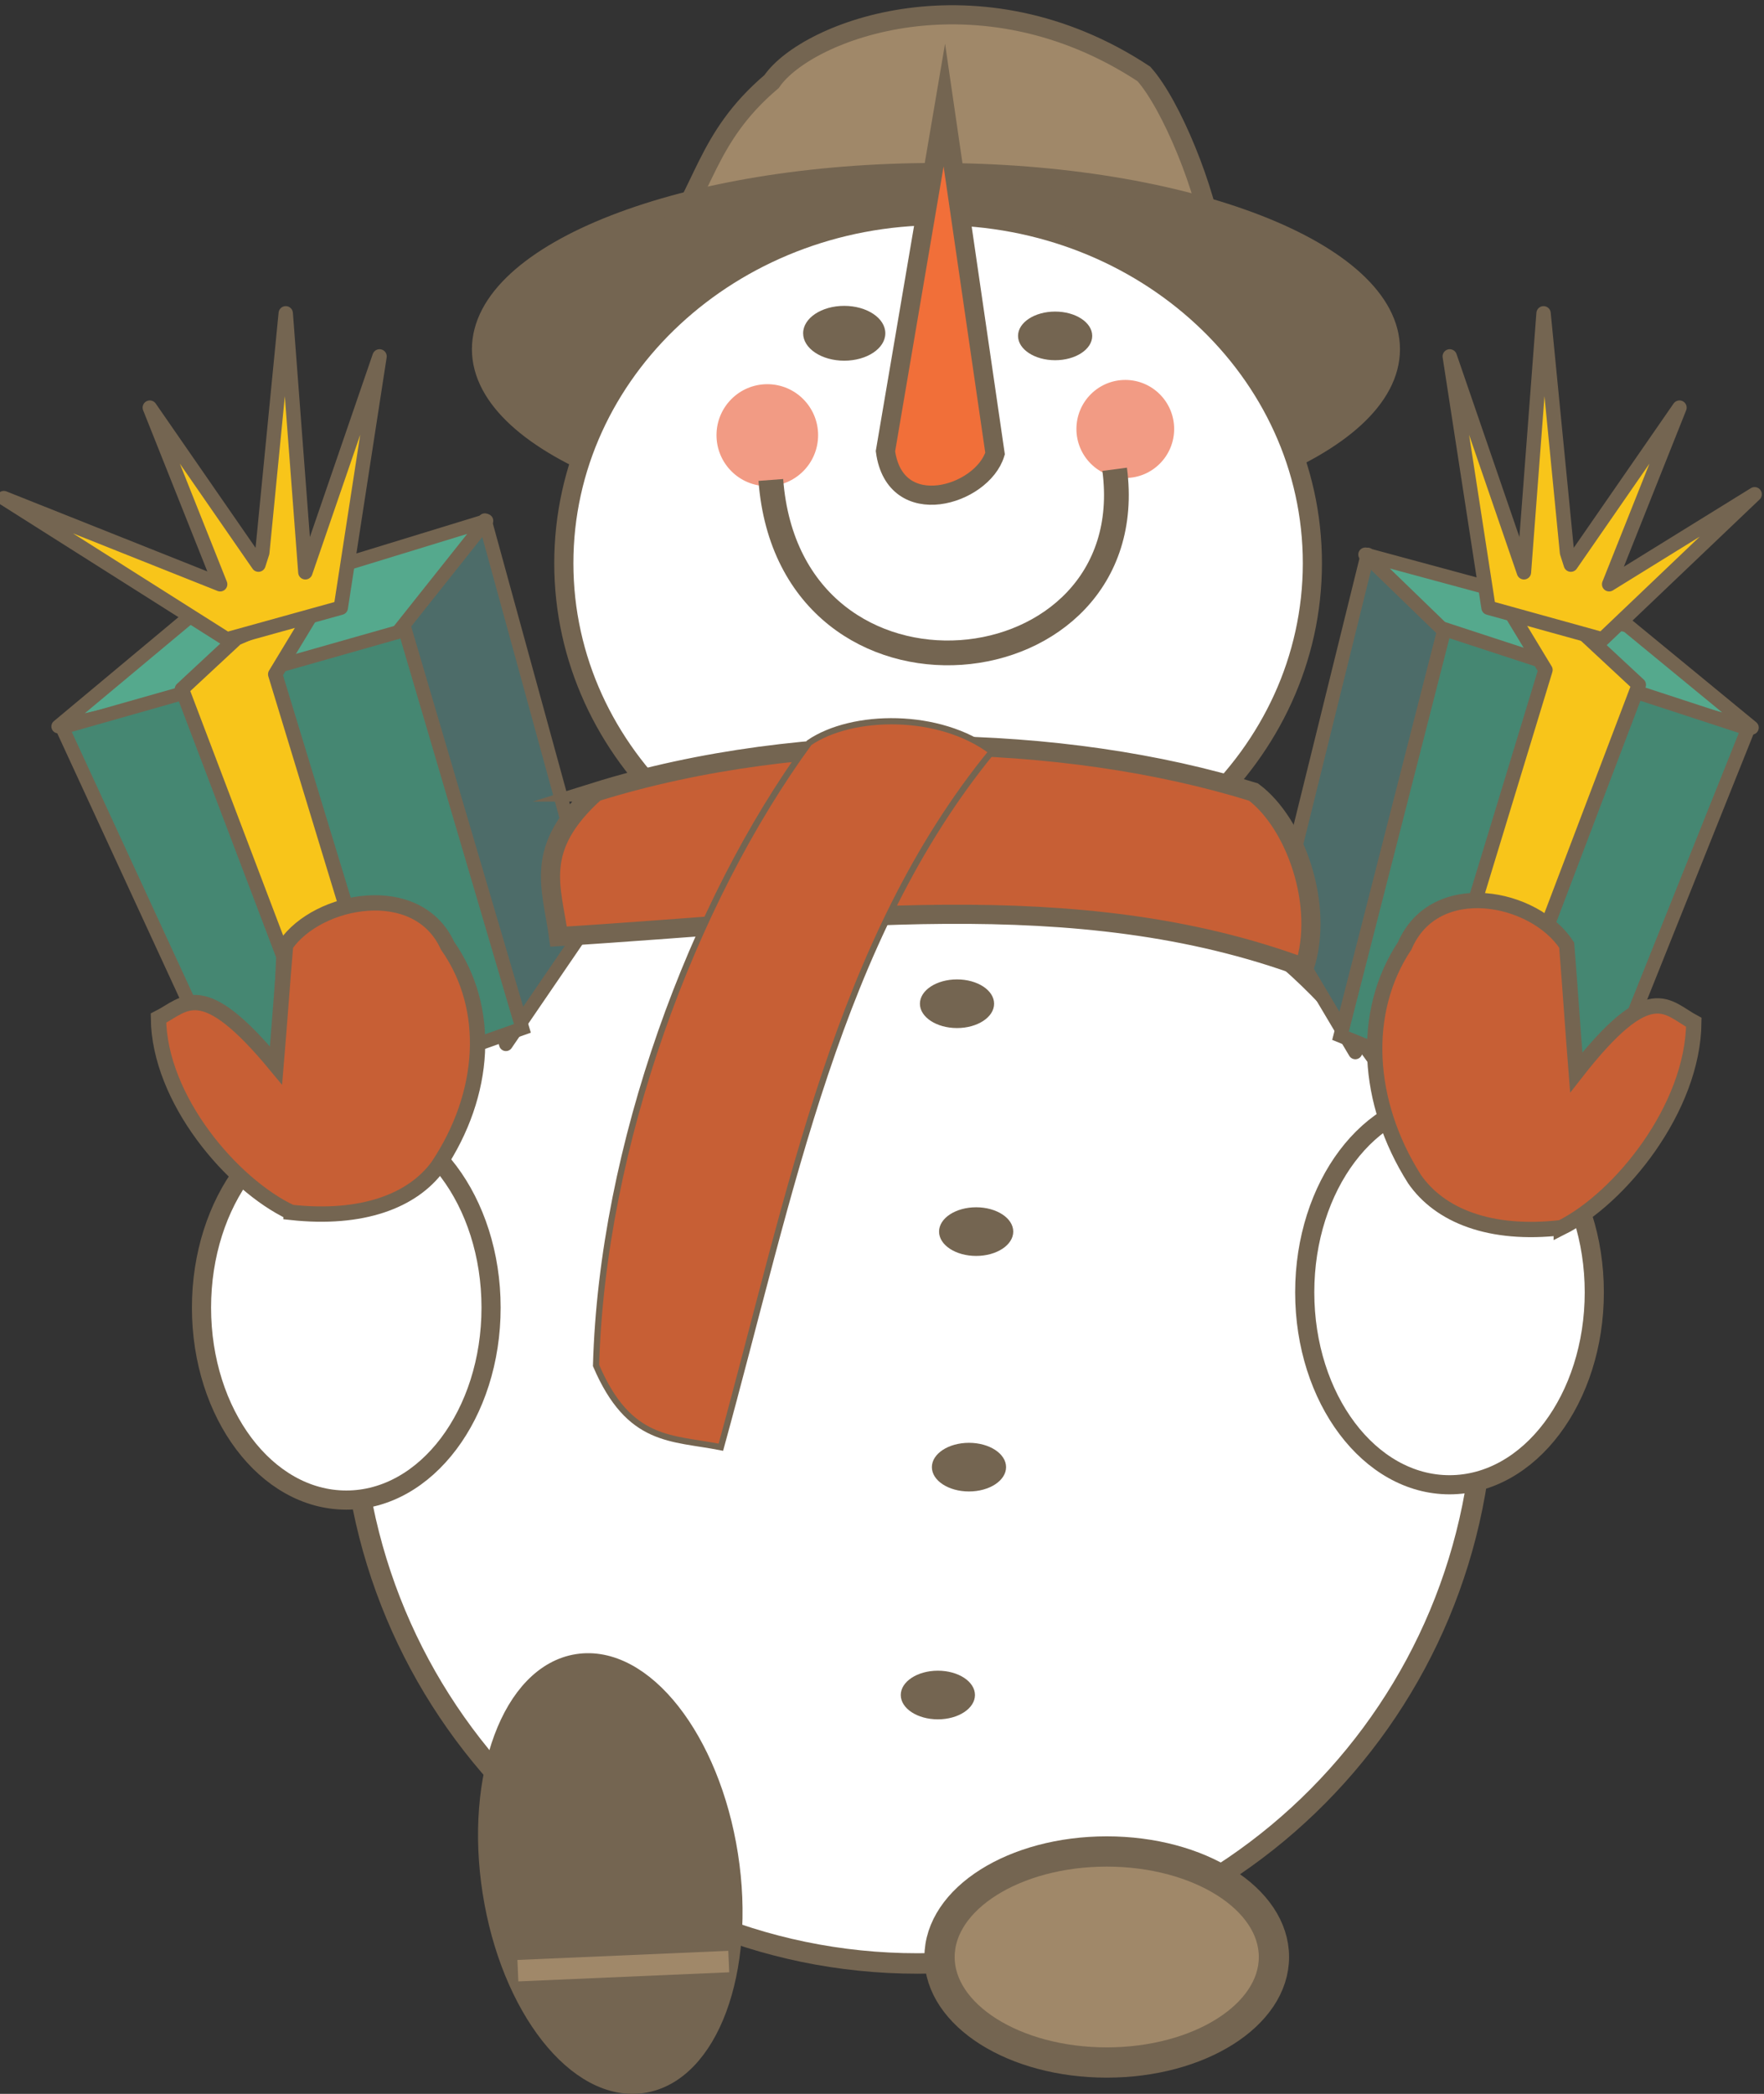 <svg xmlns="http://www.w3.org/2000/svg" xml:space="preserve" width="352.931" height="418.834"><rect width="100%" height="100%" fill="#333333" stroke="none"/><path d="M1385.4 1915.17c470.48 0 851.87-384.89 851.87-859.67 0-474.781-381.4-859.66-851.88-859.66s-851.874 384.89-851.87 859.67c0 474.78 381.402 859.66 851.88 859.66" style="fill:#fff;fill-opacity:1;fill-rule:evenodd;stroke:none" transform="matrix(.133 0 0 -.133 -.67 418.798)"/><path d="M1385.4 1915.17c470.48 0 851.87-384.89 851.87-859.67 0-474.781-381.4-859.66-851.88-859.66s-851.874 384.89-851.87 859.67c0 474.78 381.402 859.66 851.88 859.66z" style="fill:none;stroke:#746551;stroke-width:30.787;stroke-linecap:butt;stroke-linejoin:miter;stroke-miterlimit:10;stroke-dasharray:none;stroke-opacity:1" transform="matrix(.133 0 0 -.133 -.67 418.798)"/><path d="M525.961 1471.65c120.289 0 217.801-129.59 217.801-289.44S646.25 892.77 525.961 892.77c-120.289 0-217.801 129.59-217.801 289.44s97.512 289.44 217.801 289.44" style="fill:#fff;fill-opacity:1;fill-rule:evenodd;stroke:none" transform="matrix(.133 0 0 -.133 -.67 418.798)"/><path d="M525.961 1471.65c120.289 0 217.801-129.59 217.801-289.44S646.25 892.77 525.961 892.77c-120.289 0-217.801 129.59-217.801 289.44s97.512 289.44 217.801 289.44z" style="fill:none;stroke:#746551;stroke-width:28.8;stroke-linecap:butt;stroke-linejoin:round;stroke-miterlimit:10;stroke-dasharray:none;stroke-opacity:1" transform="matrix(.133 0 0 -.133 -.67 418.798)"/><path d="M2185.56 1494.69c120.29 0 217.8-129.59 217.8-289.44s-97.51-289.441-217.8-289.441-217.8 129.591-217.8 289.441c0 159.85 97.51 289.44 217.8 289.44" style="fill:#fff;fill-opacity:1;fill-rule:evenodd;stroke:none" transform="matrix(.133 0 0 -.133 -.67 418.798)"/><path d="M2185.56 1494.69c120.29 0 217.8-129.59 217.8-289.44s-97.51-289.441-217.8-289.441-217.8 129.591-217.8 289.441c0 159.85 97.51 289.44 217.8 289.44z" style="fill:none;stroke:#746551;stroke-width:28.8;stroke-linecap:butt;stroke-linejoin:round;stroke-miterlimit:10;stroke-dasharray:none;stroke-opacity:1" transform="matrix(.133 0 0 -.133 -.67 418.798)"/><path d="m734.352 2366.43 163.457-595.27-131.707-192.73-167.223 615.69 135.473 172.31" style="fill:#4d6c69;fill-opacity:1;fill-rule:evenodd;stroke:none" transform="matrix(.133 0 0 -.133 -.67 418.798)"/><path d="m734.352 2366.43 163.457-595.27-131.707-192.73-167.223 615.69Z" style="fill:none;stroke:#746551;stroke-width:20.724;stroke-linecap:butt;stroke-linejoin:round;stroke-miterlimit:10;stroke-dasharray:none;stroke-opacity:1" transform="matrix(.133 0 0 -.133 -.67 418.798)"/><path d="m2062.36 2314.64-136.01-550.63 117.5-197.67 148.1 628.24-129.59 120.06" style="fill:#4d6c69;fill-opacity:1;fill-rule:evenodd;stroke:none" transform="matrix(.133 0 0 -.133 -.67 418.798)"/><path d="m2062.36 2314.64-136.01-550.63 117.5-197.67 148.1 628.24z" style="fill:none;stroke:#746551;stroke-width:21.147;stroke-linecap:butt;stroke-linejoin:round;stroke-miterlimit:10;stroke-dasharray:none;stroke-opacity:1" transform="matrix(.133 0 0 -.133 -.67 418.798)"/><path d="m92.676 2056.28 211.996 176.91 432.047 132.39-156.43-196.82-487.613-112.48" style="fill:#55a98d;fill-opacity:1;fill-rule:evenodd;stroke:none" transform="matrix(.133 0 0 -.133 -.67 418.798)"/><path d="m92.676 2056.28 211.996 176.91 432.047 132.39-156.43-196.82z" style="fill:none;stroke:#746551;stroke-width:20.724;stroke-linecap:butt;stroke-linejoin:round;stroke-miterlimit:10;stroke-dasharray:none;stroke-opacity:1" transform="matrix(.133 0 0 -.133 -.67 418.798)"/><path d="m2640.18 2054.5-186.77 153.53-394.5 106.79 150.29-145.54 430.98-114.78" style="fill:#55a98d;fill-opacity:1;fill-rule:evenodd;stroke:none" transform="matrix(.133 0 0 -.133 -.67 418.798)"/><path d="m2640.18 2054.5-186.77 153.53-394.5 106.79 150.29-145.54z" style="fill:none;stroke:#746551;stroke-width:21.147;stroke-linecap:butt;stroke-linejoin:round;stroke-miterlimit:10;stroke-dasharray:none;stroke-opacity:1" transform="matrix(.133 0 0 -.133 -.67 418.798)"/><path d="m614.352 2201.31 176.5-599.09-415.641-146.96L98.5 2054.8l515.852 146.51" style="fill:#458772;fill-opacity:1;fill-rule:evenodd;stroke:none" transform="matrix(.133 0 0 -.133 -.67 418.798)"/><path d="m614.352 2201.31 176.5-599.09-415.641-146.96L98.5 2054.8Z" style="fill:none;stroke:#746551;stroke-width:20.724;stroke-linecap:butt;stroke-linejoin:miter;stroke-miterlimit:10;stroke-dasharray:none;stroke-opacity:1" transform="matrix(.133 0 0 -.133 -.67 418.798)"/><path d="m2177.94 2202.53-156.32-611.3 368.1-149.94 245.06 611.76-456.84 149.48" style="fill:#458772;fill-opacity:1;fill-rule:evenodd;stroke:none" transform="matrix(.133 0 0 -.133 -.67 418.798)"/><path d="m2177.94 2202.53-156.32-611.3 368.1-149.94 245.06 611.76z" style="fill:none;stroke:#746551;stroke-width:21.147;stroke-linecap:butt;stroke-linejoin:miter;stroke-miterlimit:10;stroke-dasharray:none;stroke-opacity:1" transform="matrix(.133 0 0 -.133 -.67 418.798)"/><path d="M1000.8 2777.73c64.8 84.24 64.8 163.45 164.88 248.4 53.28 77.76 312.48 174.96 560.16 11.52 41.04-46.08 93.6-173.52 105.84-259.92H1000.8" style="fill:#a08869;fill-opacity:1;fill-rule:evenodd;stroke:none" transform="matrix(.133 0 0 -.133 -.67 418.798)"/><path d="M1000.8 2777.73c64.8 84.24 64.8 163.45 164.88 248.4 53.28 77.76 312.48 174.96 560.16 11.52 41.04-46.08 93.6-173.52 105.84-259.92z" style="fill:none;stroke:#746551;stroke-width:28.8;stroke-linecap:butt;stroke-linejoin:miter;stroke-miterlimit:10;stroke-dasharray:none;stroke-opacity:1" transform="matrix(.133 0 0 -.133 -.67 418.798)"/><path d="M1413 2889.33c377.56 0 683.64-118.95 683.64-265.68 0-146.73-306.08-265.68-683.64-265.68s-683.641 118.95-683.641 265.68c0 146.73 306.081 265.68 683.641 265.68" style="fill:#746551;fill-opacity:1;fill-rule:evenodd;stroke:none" transform="matrix(.133 0 0 -.133 -.67 418.798)"/><path d="M1413 2889.33c377.56 0 683.64-118.95 683.64-265.68 0-146.73-306.08-265.68-683.64-265.68s-683.641 118.95-683.641 265.68c0 146.73 306.081 265.68 683.641 265.68z" style="fill:none;stroke:#746551;stroke-width:28.8;stroke-linecap:butt;stroke-linejoin:miter;stroke-miterlimit:10;stroke-dasharray:none;stroke-opacity:1" transform="matrix(.133 0 0 -.133 -.67 418.798)"/><path d="M1416.24 2824.53c310.96 0 563.04-234.03 563.04-522.72 0-288.69-252.08-522.72-563.04-522.72-310.96 0-563.041 234.03-563.041 522.72 0 288.69 252.081 522.72 563.041 522.72" style="fill:#fff;fill-opacity:1;fill-rule:evenodd;stroke:none" transform="matrix(.133 0 0 -.133 -.67 418.798)"/><path d="M1416.24 2824.53c310.96 0 563.04-234.03 563.04-522.72 0-288.69-252.08-522.72-563.04-522.72-310.96 0-563.041 234.03-563.041 522.72 0 288.69 252.081 522.72 563.041 522.72z" style="fill:none;stroke:#746551;stroke-width:28.8;stroke-linecap:butt;stroke-linejoin:miter;stroke-miterlimit:10;stroke-dasharray:none;stroke-opacity:1" transform="matrix(.133 0 0 -.133 -.67 418.798)"/><path d="M1275.02 2688.84c34.14 0 61.83-18.46 61.82-41.24 0-22.77-27.68-41.23-61.82-41.22-34.14 0-61.82 18.46-61.82 41.23 0 22.77 27.68 41.23 61.82 41.23m317.26-8.59c30.82 0 55.8-16.38 55.8-36.58s-24.98-36.58-55.8-36.58c-30.82 0-55.8 16.38-55.8 36.58s24.98 36.58 55.8 36.58m-147.6-1004.4c30.82 0 55.8-16.38 55.8-36.58s-24.98-36.58-55.8-36.58c-30.82 0-55.8 16.38-55.8 36.58s24.98 36.58 55.8 36.58m28.8-342.72c30.82 0 55.8-16.38 55.8-36.58s-24.98-36.58-55.8-36.58c-30.82 0-55.8 16.38-55.8 36.58s24.98 36.58 55.8 36.58m-10.8-354.239c30.82 0 55.8-16.379 55.8-36.582 0-20.2-24.98-36.579-55.8-36.579-30.82 0-55.8 16.379-55.8 36.583 0 20.199 24.98 36.578 55.8 36.578m-46.8-342.719c30.82 0 55.8-16.379 55.8-36.582s-24.98-36.578-55.8-36.578c-30.82 0-55.8 16.379-55.8 36.578 0 20.203 24.98 36.578 55.8 36.582" style="fill:#746551;fill-opacity:1;fill-rule:evenodd;stroke:none" transform="matrix(.133 0 0 -.133 -.67 418.798)"/><path d="M1697.83 2577.44c40.6 0 73.51-33.01 73.51-73.74 0-40.72-32.91-73.73-73.51-73.73-40.6 0-73.51 33.01-73.51 73.74 0 40.72 32.91 73.73 73.51 73.73m-538.52-6.39c42.21 0 76.42-34.32 76.42-76.66 0-42.34-34.21-76.66-76.43-76.66-42.21 0-76.42 34.32-76.42 76.66 0 42.34 34.22 76.66 76.43 76.66" style="fill:#f29b84;fill-opacity:1;fill-rule:evenodd;stroke:none" transform="matrix(.133 0 0 -.133 -.67 418.798)"/><path d="M1681.85 2443.07c44.27-336.72-488.65-392.59-517.24-16.06" style="fill:none;stroke:#746551;stroke-width:37.234;stroke-linecap:butt;stroke-linejoin:miter;stroke-miterlimit:10;stroke-dasharray:none;stroke-opacity:1" transform="matrix(.133 0 0 -.133 -.67 418.798)"/><path d="m1337.04 2470.29 88.56 520.56 76.32-524.16c-19.44-63.36-150.48-102.96-164.88 3.6" style="fill:#f16f39;fill-opacity:1;fill-rule:evenodd;stroke:none" transform="matrix(.133 0 0 -.133 -.67 418.798)"/><path d="m1337.04 2470.29 88.56 520.56 76.32-524.16c-19.44-63.36-150.48-102.96-164.88 3.6z" style="fill:none;stroke:#746551;stroke-width:28.8;stroke-linecap:butt;stroke-linejoin:miter;stroke-miterlimit:10;stroke-dasharray:none;stroke-opacity:1" transform="matrix(.133 0 0 -.133 -.67 418.798)"/><path d="M900.719 1957.64c313.921 97.93 705.601 88.57 990.001 0 62.64-46.79 107.28-170.63 76.32-264.23-343.44 127.44-721.44 71.28-1121.759 46.8-10.082 74.88-38.883 132.48 55.438 217.43" style="fill:#c75f35;fill-opacity:1;fill-rule:evenodd;stroke:none" transform="matrix(.133 0 0 -.133 -.67 418.798)"/><path d="M900.719 1957.64c313.921 97.93 705.601 88.57 990.001 0 62.64-46.79 107.28-170.63 76.32-264.23-343.44 127.44-721.44 71.28-1121.759 46.8-10.082 74.88-38.883 132.48 55.438 217.43z" style="fill:none;stroke:#746551;stroke-width:28.8;stroke-linecap:butt;stroke-linejoin:miter;stroke-miterlimit:10;stroke-dasharray:none;stroke-opacity:1" transform="matrix(.133 0 0 -.133 -.67 418.798)"/><path d="M901.691 1095.18c9.047 328.71 144.779 696.24 320.679 936.62 64.57 44.11 196.19 46.23 274.71-13.38-231.81-283.65-301.12-659.46-407.63-1046.131-74.11 14.723-137.93 6.133-187.759 122.891" style="fill:#c75f35;fill-opacity:1;fill-rule:evenodd;stroke:none" transform="matrix(.133 0 0 -.133 -.67 418.798)"/><path d="M901.691 1095.18c9.047 328.71 144.779 696.24 320.679 936.62 64.57 44.11 196.19 46.23 274.71-13.38-231.81-283.65-301.12-659.46-407.63-1046.131-74.11 14.723-137.93 6.133-187.759 122.891z" style="fill:none;stroke:#746551;stroke-width:9.329;stroke-linecap:butt;stroke-linejoin:miter;stroke-miterlimit:10;stroke-dasharray:none;stroke-opacity:1" transform="matrix(.133 0 0 -.133 -.67 418.798)"/><path d="M873.922 645.328c97.336 15.246 198.268-113.074 225.438-286.609 27.17-173.531-29.71-326.559-127.047-341.801-97.336-15.242-198.266 113.078-225.438 286.609-27.172 173.528 29.711 326.559 127.047 341.801" style="fill:#746551;fill-opacity:1;fill-rule:evenodd;stroke:none" transform="matrix(.133 0 0 -.133 -.67 418.798)"/><path d="M873.922 645.328c97.336 15.246 198.268-113.074 225.438-286.609 27.17-173.531-29.71-326.559-127.047-341.801-97.336-15.242-198.266 113.078-225.438 286.609-27.172 173.528 29.711 326.559 127.047 341.801Z" style="fill:none;stroke:#746551;stroke-width:31.899;stroke-linecap:butt;stroke-linejoin:round;stroke-miterlimit:10;stroke-dasharray:none;stroke-opacity:1" transform="matrix(.133 0 0 -.133 -.67 418.798)"/><path d="M1669.93 364.289c138.92.004 251.54-71.051 251.53-158.699 0-87.645-112.61-158.696-251.53-158.696-138.91 0-251.53 71.051-251.53 158.696 0 87.644 112.61 158.699 251.53 158.699" style="fill:#a08869;fill-opacity:1;fill-rule:evenodd;stroke:none" transform="matrix(.133 0 0 -.133 -.67 418.798)"/><path d="M1669.93 364.289c138.92.004 251.54-71.051 251.53-158.699 0-87.645-112.61-158.696-251.53-158.696-138.91 0-251.53 71.051-251.53 158.696 0 87.644 112.61 158.699 251.53 158.699z" style="fill:none;stroke:#746551;stroke-width:45.526;stroke-linecap:butt;stroke-linejoin:round;stroke-miterlimit:10;stroke-dasharray:none;stroke-opacity:1" transform="matrix(.133 0 0 -.133 -.67 418.798)"/><path d="m784.078 185.012 317.232 13.718" style="fill:none;stroke:#a08869;stroke-width:32.288;stroke-linecap:butt;stroke-linejoin:round;stroke-miterlimit:10;stroke-dasharray:none;stroke-opacity:1" transform="matrix(.133 0 0 -.133 -.67 418.798)"/><path d="m483.121 2240.61-64.082-105.84 122.402-401.76-115.921-158.4 5.761 136.08-152.64 401.76 82.078 76.32 122.402 51.84" style="fill:#f8c51a;fill-opacity:1;fill-rule:evenodd;stroke:none" transform="matrix(.133 0 0 -.133 -.67 418.798)"/><path d="m483.121 2240.61-64.082-105.84 122.402-401.76-115.921-158.4 5.761 136.08-152.64 401.76 82.078 76.32z" style="fill:none;stroke:#746551;stroke-width:21.6;stroke-linecap:butt;stroke-linejoin:round;stroke-miterlimit:10;stroke-dasharray:none;stroke-opacity:1" transform="matrix(.133 0 0 -.133 -.67 418.798)"/><path d="m2265.84 2247.09 64.08-105.84-122.4-401.76 115.92-158.4-5.76 136.08 152.64 401.76-82.08 76.32-122.4 51.84" style="fill:#f8c51a;fill-opacity:1;fill-rule:evenodd;stroke:none" transform="matrix(.133 0 0 -.133 -.67 418.798)"/><path d="m2265.84 2247.09 64.08-105.84-122.4-401.76 115.92-158.4-5.76 136.08 152.64 401.76-82.08 76.32z" style="fill:none;stroke:#746551;stroke-width:21.6;stroke-linecap:butt;stroke-linejoin:round;stroke-miterlimit:10;stroke-dasharray:none;stroke-opacity:1" transform="matrix(.133 0 0 -.133 -.67 418.798)"/><path d="M346.32 2187.33 10.8 2399.73l325.438-129.6-105.84 265.68 163.442-236.16 5.762 18 35.277 360 29.519-389.52L576 2612.85l-58.32-378-171.36-47.52" style="fill:#f8c51a;fill-opacity:1;fill-rule:evenodd;stroke:none" transform="matrix(.133 0 0 -.133 -.67 418.798)"/><path d="M346.32 2187.33 10.8 2399.73l325.438-129.6-105.84 265.68 163.442-236.16 5.762 18 35.277 360 29.519-389.52L576 2612.85l-58.32-378z" style="fill:none;stroke:#746551;stroke-width:21.6;stroke-linecap:butt;stroke-linejoin:round;stroke-miterlimit:10;stroke-dasharray:none;stroke-opacity:1" transform="matrix(.133 0 0 -.133 -.67 418.798)"/><path d="M442.801 1325.49c107.25-11.73 182.89 17.31 220.84 69.23 72.738 108.73 81.007 237.52 14.64 331.87-45.351 99.31-195.429 70.97-243.633.84-5.429-64.44-8.968-116.61-14.398-181.06-112.238 135.88-136.352 91.56-176.852 71.27 1.25-122.23 110.911-250.27 199.403-292.15" style="fill:#c75f35;fill-opacity:1;fill-rule:evenodd;stroke:none" transform="matrix(.133 0 0 -.133 -.67 418.798)"/><path d="M442.801 1325.49c107.25-11.73 182.89 17.31 220.84 69.23 72.738 108.73 81.007 237.52 14.64 331.87-45.351 99.31-195.429 70.97-243.633.84-5.429-64.44-8.968-116.61-14.398-181.06-112.238 135.88-136.352 91.56-176.852 71.27 1.25-122.23 110.911-250.27 199.403-292.15z" style="fill:none;stroke:#746551;stroke-width:23.058;stroke-linecap:butt;stroke-linejoin:miter;stroke-miterlimit:10;stroke-dasharray:none;stroke-opacity:1" transform="matrix(.133 0 0 -.133 -.67 418.798)"/><path d="M2353.68 1302.45c-107.25-12.4-182.89 18.29-220.85 73.19-72.74 114.95-81 251.09-14.63 350.83 45.35 104.99 195.43 75.03 243.64.91 5.43-68.14 8.96-123.29 14.39-191.42 112.24 143.65 136.36 96.78 176.86 75.34-1.25-129.21-110.91-264.58-199.41-308.85" style="fill:#c75f35;fill-opacity:1;fill-rule:evenodd;stroke:none" transform="matrix(.133 0 0 -.133 -.67 418.798)"/><path d="M2353.68 1302.45c-107.25-12.4-182.89 18.29-220.85 73.19-72.74 114.95-81 251.09-14.63 350.83 45.35 104.99 195.43 75.03 243.64.91 5.43-68.14 8.96-123.29 14.39-191.42 112.24 143.65 136.36 96.78 176.86 75.34-1.25-129.21-110.91-264.58-199.41-308.85z" style="fill:none;stroke:#746551;stroke-width:23.058;stroke-linecap:butt;stroke-linejoin:miter;stroke-miterlimit:10;stroke-dasharray:none;stroke-opacity:1" transform="matrix(.133 0 0 -.133 -.67 418.798)"/><path d="m2415.6 2187.33 228.96 218.16-218.88-135.36 105.84 265.68-163.44-236.16-5.76 18-35.28 360-29.52-389.52-111.6 324.72 58.32-378 171.36-47.52" style="fill:#f8c51a;fill-opacity:1;fill-rule:evenodd;stroke:none" transform="matrix(.133 0 0 -.133 -.67 418.798)"/><path d="m2415.6 2187.33 228.96 218.16-218.88-135.36 105.84 265.68-163.44-236.16-5.76 18-35.28 360-29.52-389.52-111.6 324.72 58.32-378z" style="fill:none;stroke:#746551;stroke-width:21.6;stroke-linecap:butt;stroke-linejoin:round;stroke-miterlimit:10;stroke-dasharray:none;stroke-opacity:1" transform="matrix(.133 0 0 -.133 -.67 418.798)"/></svg>
